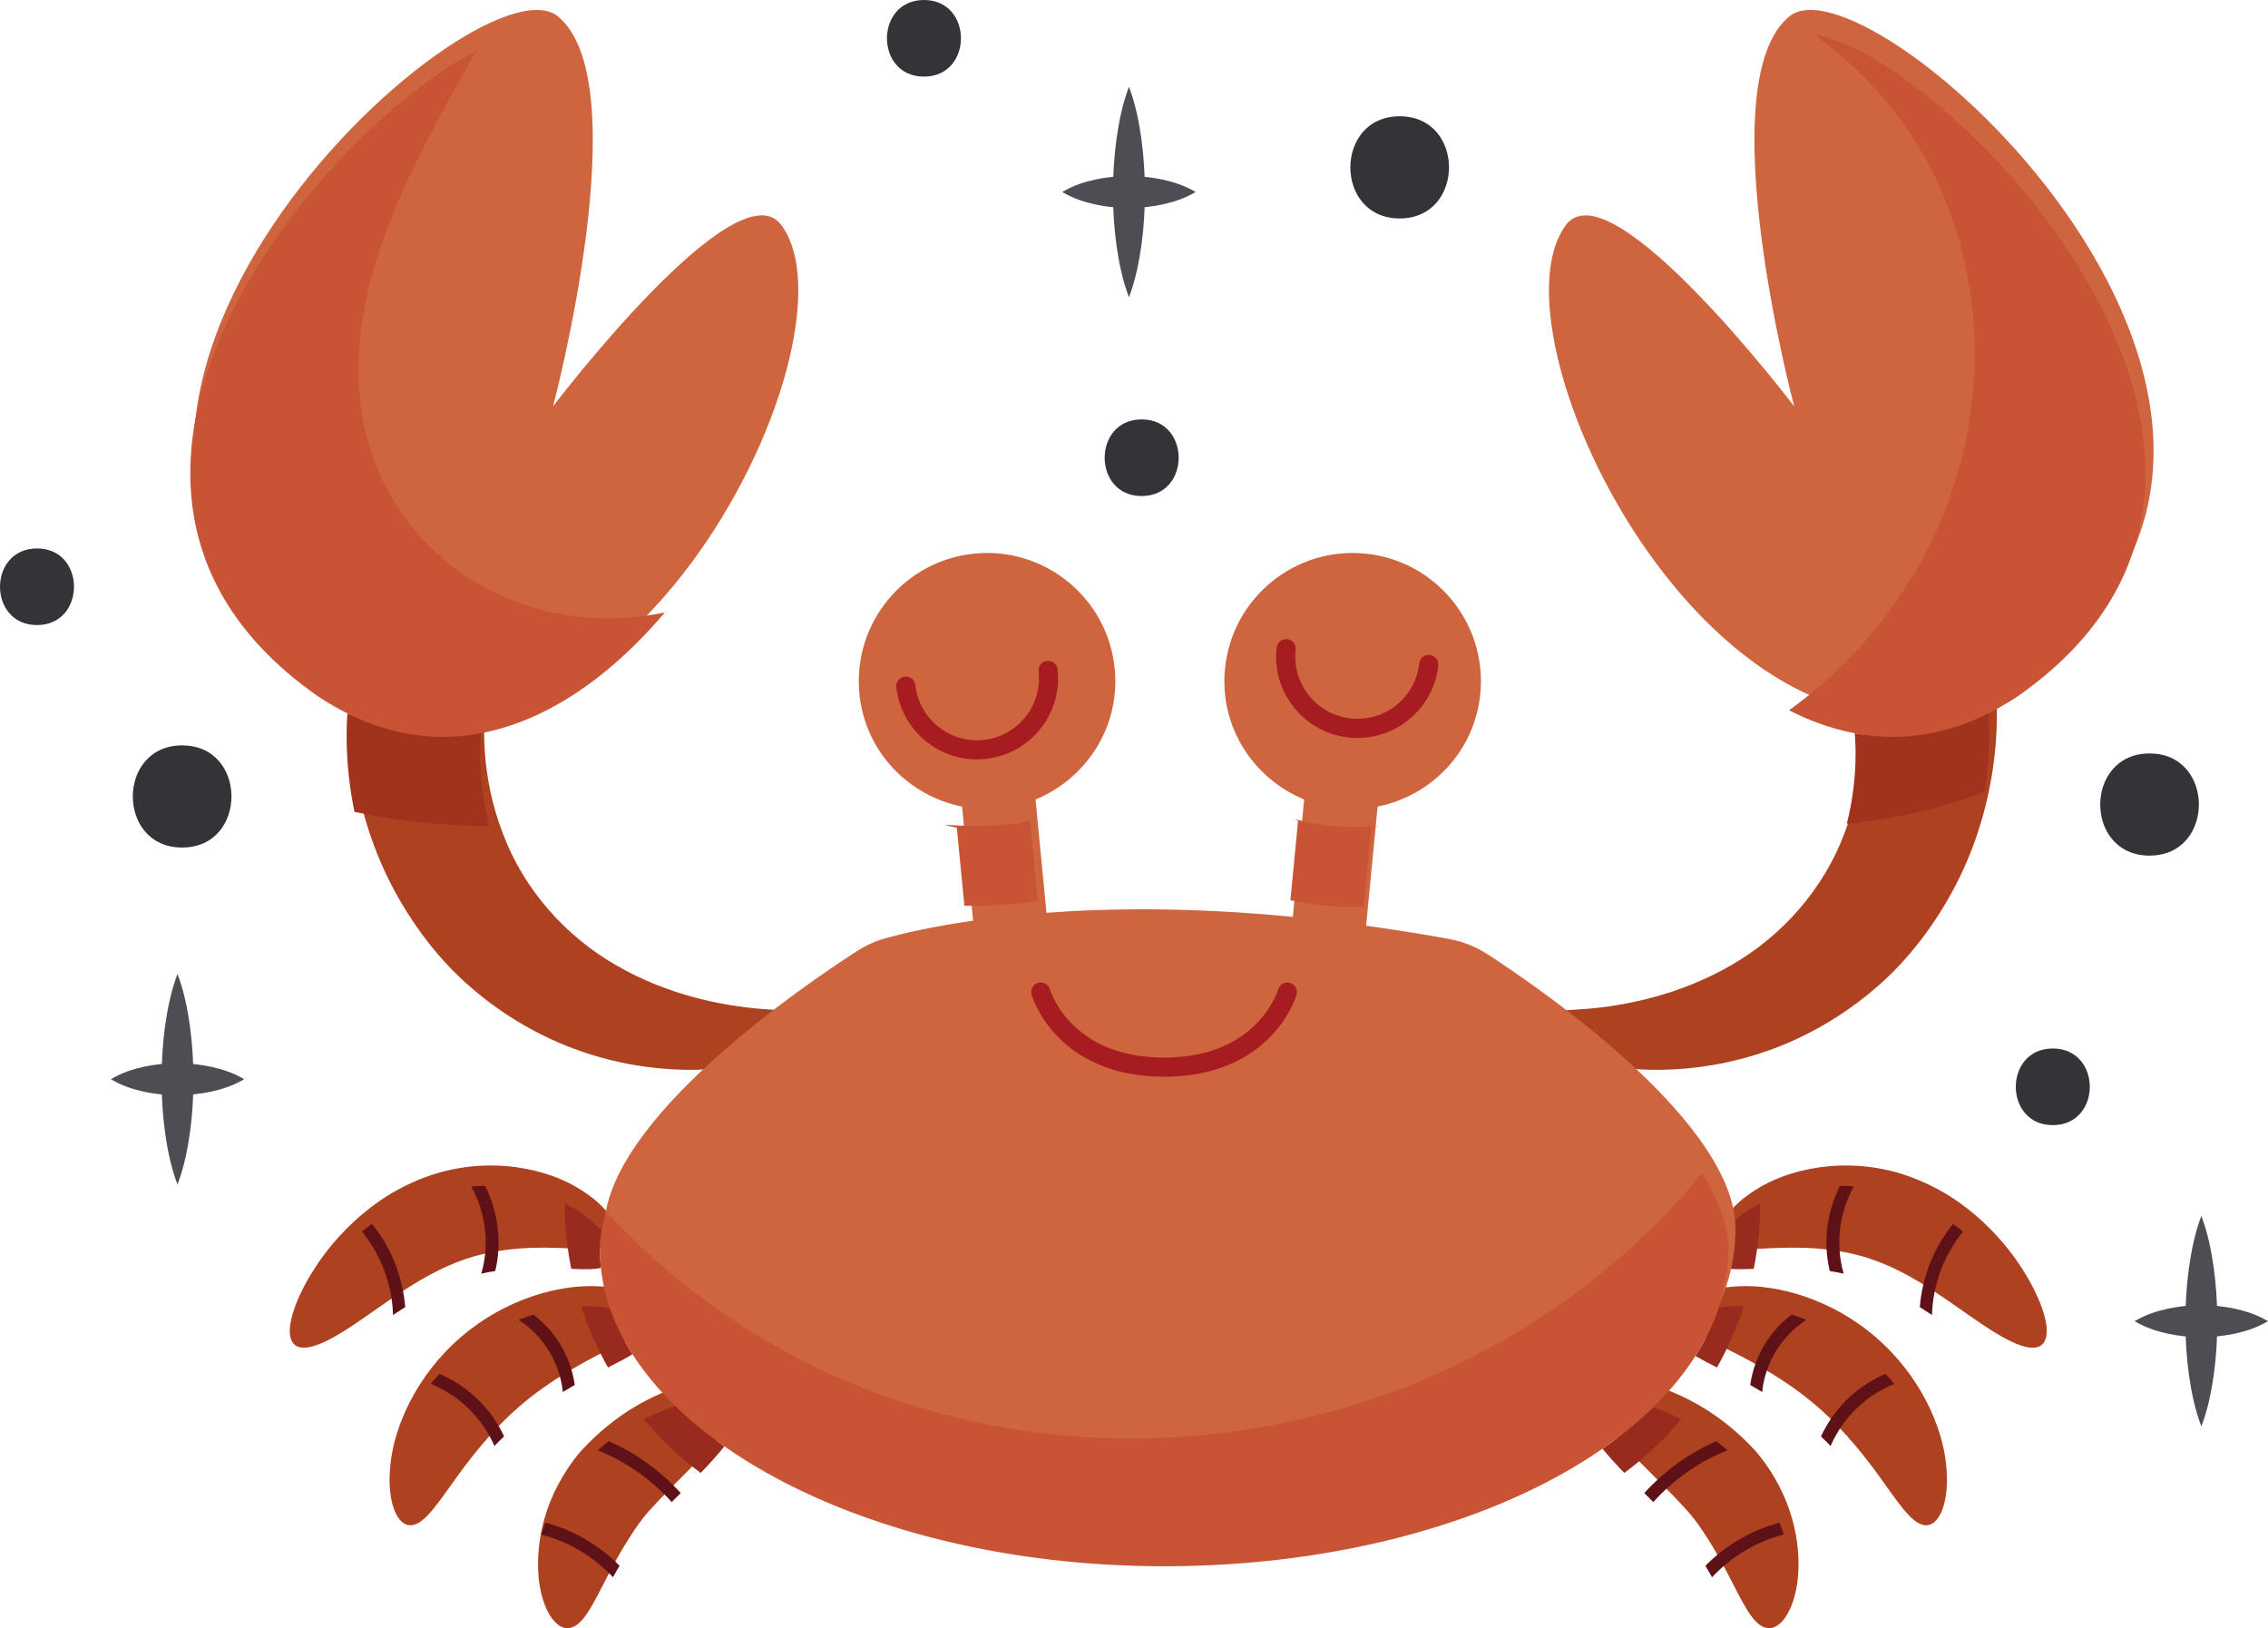 <?xml version="1.0" encoding="utf-8"?>
<svg viewBox="359.495 268.872 135.832 97.484" xmlns="http://www.w3.org/2000/svg">
  <defs>
    <clipPath clipPathUnits="userSpaceOnUse" id="clipPath936">
      <path d="m 887.289,3727.31 c -1.469,4.04 -13.523,2.83 -31.613,4.3 -17.988,1.38 -42.512,6.29 -65.321,19.46 -22.957,13.06 -41.835,34.22 -51.265,59.54 -9.707,25.13 -10.297,52.34 -5.024,72.79 1.543,6.85 -9.066,17.13 -25.015,23.52 -15.61,6.29 -32.297,2.03 -34.828,-10 -7.493,-33.11 -3.422,-73.96 14.722,-109.31 9.118,-17.57 21.313,-33.95 36.325,-46.71 14.894,-12.81 31.578,-22.14 48.078,-27.97 33.211,-11.72 64.586,-9.93 84.898,-3.98 20.59,6.02 30.418,14.93 29.043,18.36" id="path934"/>
    </clipPath>
    <clipPath clipPathUnits="userSpaceOnUse" id="clipPath948">
      <path d="m 863.918,4084.07 c 40.277,-52.31 -79.25,-287.17 -206.301,-202.27 -163,114.07 69.508,325.24 106.168,295.6 36.668,-29.64 -2.09,-175.2 -2.09,-175.2 0,0 81.5,107.29 102.223,81.87" id="path946"/>
    </clipPath>
    <clipPath clipPathUnits="userSpaceOnUse" id="clipPath960">
      <path d="m 1193.62,3727.31 c 1.47,4.04 13.52,2.83 31.61,4.3 17.99,1.38 42.51,6.29 65.32,19.46 22.96,13.06 41.84,34.22 51.27,59.54 9.7,25.13 10.29,52.34 5.02,72.79 -1.54,6.85 9.07,17.13 25.02,23.52 15.61,6.29 32.29,2.03 34.82,-10 7.5,-33.11 3.43,-73.96 -14.72,-109.31 -9.12,-17.57 -21.31,-33.95 -36.32,-46.71 -14.9,-12.81 -31.58,-22.14 -48.08,-27.97 -33.21,-11.72 -64.59,-9.93 -84.9,-3.98 -20.59,6.02 -30.42,14.93 -29.04,18.36" id="path958"/>
    </clipPath>
    <clipPath clipPathUnits="userSpaceOnUse" id="clipPath972">
      <path d="m 1216.99,4084.07 c -40.28,-52.31 79.25,-287.17 206.3,-202.27 163,114.07 -69.51,325.24 -106.17,295.6 -36.67,-29.64 2.09,-175.2 2.09,-175.2 0,0 -81.5,107.29 -102.22,81.87" id="path970"/>
    </clipPath>
    <clipPath clipPathUnits="userSpaceOnUse" id="clipPath984">
      <path d="m 847.074,3559.51 c -1.566,5.34 -11.992,7.43 -25.933,3.44 -13.899,-4.15 -31.086,-12.53 -47.078,-30.03 -16.696,-19.87 -20.172,-41.35 -18.852,-56.53 1.539,-15.27 8.008,-23.34 13.41,-22.81 5.727,0.48 9.813,8.38 15.082,18.54 2.613,5.11 5.563,10.86 9.055,16.8 3.469,5.83 7.707,12.41 11.93,17.13 10.371,11.52 23.046,23.05 31.019,32.04 8.133,9.13 13.02,15.97 11.367,21.42 m -39.554,35.22 c 0.343,5.41 -9.004,11.69 -25.973,12.38 -16.656,0.81 -40.871,-5.34 -61.141,-22.76 -20.269,-17.41 -30.008,-40.42 -31.715,-57.01 -1.867,-16.88 2.934,-27.07 8.325,-27.54 5.734,-0.59 11.273,7.45 18.875,18.03 7.527,10.67 17.625,24.05 31.07,35.62 13.461,11.54 28.199,19.51 39.883,25.34 11.605,5.92 20.394,10.19 20.676,15.94 m -44.379,29.61 c 13.23,-0.37 23.187,-1.94 26.597,2.76 3.246,4.21 -1.691,15.42 -17.769,24.66 -15.516,9.07 -43.301,14.58 -70.871,3.05 -13.43,-5.5 -24.137,-13.77 -32.188,-21.9 -8.129,-8.18 -13.762,-16.4 -17.797,-23.57 -7.918,-14.42 -9.675,-24.96 -5.429,-28.54 4.351,-3.67 14.296,0.75 26.808,9.23 12.571,8.38 27.668,20.37 44.156,27.11 16.129,6.84 33.27,7.65 46.493,7.2" id="path982"/>
    </clipPath>
    <clipPath clipPathUnits="userSpaceOnUse" id="clipPath1012">
      <path d="m 1240.4,3538.09 c 7.97,-8.99 20.65,-20.52 31.02,-32.04 4.22,-4.72 8.46,-11.3 11.93,-17.13 3.49,-5.94 6.44,-11.69 9.05,-16.8 5.27,-10.16 9.36,-18.06 15.09,-18.54 5.4,-0.53 11.87,7.54 13.41,22.81 1.32,15.18 -2.16,36.66 -18.86,56.53 -15.99,17.5 -33.18,25.88 -47.07,30.03 -13.94,3.99 -24.37,1.9 -25.94,-3.44 -1.65,-5.45 3.24,-12.29 11.37,-21.42 m 48.86,40.7 c 11.68,-5.83 26.43,-13.8 39.89,-25.34 13.44,-11.57 23.54,-24.95 31.07,-35.62 7.6,-10.58 13.14,-18.62 18.87,-18.03 5.39,0.47 10.19,10.66 8.33,27.54 -1.71,16.59 -11.45,39.6 -31.72,57.01 -20.27,17.42 -44.48,23.57 -61.14,22.76 -16.97,-0.69 -26.31,-6.97 -25.97,-12.38 0.28,-5.75 9.07,-10.02 20.67,-15.94 m 70.2,38.35 c 16.49,-6.74 31.59,-18.73 44.15,-27.11 12.52,-8.48 22.46,-12.9 26.81,-9.23 4.25,3.58 2.49,14.12 -5.43,28.54 -4.03,7.17 -9.67,15.39 -17.79,23.57 -8.06,8.13 -18.76,16.4 -32.19,21.9 -27.57,11.53 -55.36,6.02 -70.87,-3.05 -16.08,-9.24 -21.02,-20.45 -17.77,-24.66 3.41,-4.7 13.37,-3.13 26.6,-2.76 13.22,0.45 30.36,-0.36 46.49,-7.2" id="path1010"/>
    </clipPath>
    <clipPath clipPathUnits="userSpaceOnUse" id="clipPath1040">
      <path d="m 1181.57,3756.12 c -5.12,3.34 -10.9,5.7 -16.91,6.82 -13.09,2.43 -25.57,4.36 -37.74,6.06 l 5.17,53.51 c 24.26,4.84 43.63,24.81 46.13,50.71 3.06,31.67 -20.14,59.83 -51.81,62.89 -31.67,3.05 -59.83,-20.14 -62.89,-51.82 -2.5,-25.9 12.69,-49.2 35.58,-58.6 l -5.09,-52.72 c -44.42,4.33 -81.42,4.02 -110.67,1.84 l -4.91,50.88 c 22.89,9.4 38.08,32.7 35.58,58.6 -3.06,31.68 -31.217,54.87 -62.889,51.82 -31.676,-3.06 -54.871,-31.22 -51.812,-62.89 2.5,-25.9 21.871,-45.87 46.132,-50.71 l 4.95,-51.23 c -18.657,-2.69 -31.914,-5.85 -39.305,-7.89 -4.523,-1.25 -8.707,-3.14 -12.656,-5.67 -23.629,-15.19 -113.735,-76.26 -113.735,-124.85 0,-77.23 113.75,-142.79 254.075,-142.79 140.31,0 254.07,63.93 254.07,142.79 0,47.03 -84.43,105.77 -111.27,123.25" id="path1038"/>
    </clipPath>
  </defs>
  <path d="M 409.362 329.856 C 409.166 329.317 407.559 329.479 405.147 329.283 C 402.748 329.099 399.478 328.444 396.437 326.688 C 393.376 324.947 390.859 322.125 389.602 318.749 C 388.308 315.399 388.229 311.771 388.932 309.044 C 389.138 308.131 387.723 306.76 385.597 305.908 C 383.515 305.069 381.291 305.637 380.953 307.241 C 379.954 311.656 380.497 317.103 382.916 321.816 C 384.132 324.159 385.758 326.343 387.759 328.044 C 389.745 329.752 391.97 330.996 394.17 331.773 C 398.598 333.336 402.781 333.097 405.489 332.304 C 408.235 331.501 409.545 330.313 409.362 329.856" style="fill:#ae411f;fill-opacity:1;fill-rule:nonzero;stroke:none" id="path928" transform="matrix(1, 0, 0, 1, -7.105427357601002e-15, 0)"/>
  <g id="g930" transform="matrix(0.133, 0, 0, -0.133, 291.057, 826.829)">
    <g id="g932" clip-path="url(#clipPath936)">
      <path d="m 732.207,3823.4 c -18.992,0 -38.566,2.33 -58.012,6.28 -2.382,11.53 -3.539,23.1 -3.531,34.33 0,3.37 0.106,6.71 0.316,10 14.579,-7.27 28.993,-10.53 42.993,-10.53 5.785,0 11.504,0.56 17.132,1.61 -0.222,-2.96 -0.343,-6 -0.343,-9.08 -0.016,-10.51 1.297,-21.61 4.191,-32.6 -0.914,-0.01 -1.828,-0.01 -2.746,-0.01" style="fill:#a0321e;fill-opacity:1;fill-rule:nonzero;stroke:none" id="path938"/>
    </g>
  </g>
  <path d="M 406.246 282.288 C 411.616 289.263 395.679 320.577 378.739 309.257 C 357.006 294.048 388.007 265.892 392.895 269.844 C 397.784 273.796 392.616 293.204 392.616 293.204 C 392.616 293.204 403.483 278.899 406.246 282.288" style="fill:#ce653f;fill-opacity:1;fill-rule:nonzero;stroke:none" id="path940" transform="matrix(1, 0, 0, 1, -7.105427357601002e-15, 0)"/>
  <g id="g942" transform="matrix(0.133, 0, 0, -0.133, 291.057, 826.829)">
    <g id="g944" clip-path="url(#clipPath948)">
      <path d="m 713.973,3863.48 c -18.27,0 -37.223,5.54 -56.356,18.32 -41.476,29.03 -57.344,64.33 -57.347,100.37 -0.008,80.47 79.121,164.54 128.851,190.17 -29.308,-51.85 -65.973,-114.99 -48.707,-176.05 14.066,-49.73 59.109,-79.51 108.051,-79.51 7.82,0 15.746,0.76 23.652,2.32 0.613,0.12 1.223,0.23 1.828,0.33 -27.289,-32.23 -62.152,-55.95 -99.972,-55.95" style="fill:#c85435;fill-opacity:1;fill-rule:nonzero;stroke:none" id="path950"/>
    </g>
  </g>
  <path d="M 450.206 329.856 C 450.402 329.317 452.008 329.479 454.42 329.283 C 456.819 329.099 460.088 328.444 463.13 326.688 C 466.191 324.947 468.708 322.125 469.966 318.749 C 471.259 315.399 471.338 311.771 470.635 309.044 C 470.43 308.131 471.844 306.76 473.971 305.908 C 476.052 305.069 478.276 305.637 478.614 307.241 C 479.614 311.656 479.071 317.103 476.651 321.816 C 475.435 324.159 473.81 326.343 471.808 328.044 C 469.822 329.752 467.598 330.996 465.398 331.773 C 460.97 333.336 456.786 333.097 454.078 332.304 C 451.332 331.501 450.022 330.313 450.206 329.856" style="fill:#ae411f;fill-opacity:1;fill-rule:nonzero;stroke:none" id="path952" transform="matrix(1, 0, 0, 1, -7.105427357601002e-15, 0)"/>
  <g id="g954" transform="matrix(0.133, 0, 0, -0.133, 291.057, 826.829)">
    <g id="g956" clip-path="url(#clipPath960)">
      <path d="m 1346.19,3824.31 c 2.73,10.7 3.97,21.48 3.96,31.7 -0.01,3.08 -0.12,6.12 -0.35,9.08 5.63,-1.05 11.35,-1.61 17.13,-1.61 14.01,0 28.42,3.26 43,10.53 0.21,-3.29 0.31,-6.63 0.31,-10 0.01,-8.28 -0.62,-16.75 -1.9,-25.24 -19.62,-7.42 -40.44,-12.34 -62.15,-14.46" style="fill:#a0321e;fill-opacity:1;fill-rule:nonzero;stroke:none" id="path962"/>
    </g>
  </g>
  <path d="M 453.322 282.288 C 447.951 289.263 463.888 320.577 480.828 309.257 C 502.562 294.048 471.56 265.892 466.672 269.844 C 461.783 273.796 466.951 293.204 466.951 293.204 C 466.951 293.204 456.084 278.899 453.322 282.288" style="fill:#ce653f;fill-opacity:1;fill-rule:nonzero;stroke:none" id="path964" transform="matrix(1, 0, 0, 1, -7.105427357601002e-15, 0)"/>
  <g id="g966" transform="matrix(0.133, 0, 0, -0.133, 291.057, 826.829)">
    <g id="g968" clip-path="url(#clipPath972)">
      <path d="m 1366.93,3863.48 c -16.25,0 -31.96,4.38 -46.75,11.94 22.48,16.21 42.01,37.11 57.19,63.05 45.05,76.97 32.99,180.34 -39.79,236.49 -1.93,1.48 -3.69,3.04 -5.29,4.67 44.54,-8.4 148.35,-105.29 148.35,-197.46 -0.01,-36.04 -15.87,-71.34 -57.35,-100.37 -19.13,-12.78 -38.09,-18.32 -56.36,-18.32" style="fill:#c85435;fill-opacity:1;fill-rule:nonzero;stroke:none" id="path974"/>
    </g>
  </g>
  <path d="M 404 352.229 C 403.791 351.517 402.401 351.239 400.542 351.771 C 398.689 352.324 396.397 353.441 394.265 355.775 C 392.039 358.424 391.575 361.288 391.751 363.312 C 391.957 365.348 392.819 366.424 393.539 366.353 C 394.303 366.289 394.848 365.236 395.55 363.881 C 395.899 363.2 396.292 362.433 396.758 361.641 C 397.22 360.864 397.785 359.987 398.348 359.357 C 399.731 357.821 401.421 356.284 402.484 355.085 C 403.569 353.868 404.22 352.956 404 352.229 M 398.726 347.533 C 398.772 346.812 397.525 345.975 395.263 345.883 C 393.042 345.775 389.813 346.595 387.111 348.917 C 384.408 351.239 383.11 354.307 382.882 356.519 C 382.633 358.769 383.273 360.128 383.992 360.191 C 384.757 360.269 385.495 359.197 386.509 357.787 C 387.512 356.364 388.859 354.58 390.651 353.037 C 392.446 351.499 394.411 350.436 395.969 349.659 C 397.516 348.869 398.688 348.3 398.726 347.533 M 392.809 343.585 C 394.573 343.635 395.9 343.844 396.355 343.217 C 396.788 342.656 396.13 341.161 393.986 339.929 C 391.917 338.72 388.212 337.985 384.536 339.523 C 382.746 340.256 381.318 341.359 380.245 342.443 C 379.161 343.533 378.41 344.629 377.872 345.585 C 376.816 347.508 376.582 348.913 377.148 349.391 C 377.728 349.88 379.054 349.291 380.722 348.16 C 382.398 347.043 384.411 345.444 386.61 344.545 C 388.76 343.633 391.046 343.525 392.809 343.585" style="fill:#ae411f;fill-opacity:1;fill-rule:nonzero;stroke:none" id="path976" transform="matrix(1, 0, 0, 1, -7.105427357601002e-15, 0)"/>
  <g id="g978" transform="matrix(0.133, 0, 0, -0.133, 291.057, 826.829)">
    <g id="g980" clip-path="url(#clipPath984)">
      <path d="m 691.551,3603.17 c -0.367,13.61 -5.383,27.04 -13.981,37.58 1.442,1.17 2.942,2.32 4.5,3.44 8.614,-10.63 13.883,-23.8 14.973,-37.44 -1.859,-1.18 -3.691,-2.37 -5.492,-3.58" style="fill:#5e1117;fill-opacity:1;fill-rule:nonzero;stroke:none" id="path986"/>
      <path d="m 731.297,3621.8 c 3.851,13.04 2.023,27.45 -4.508,39.25 2.102,0.17 4.18,0.26 6.231,0.28 5.839,-11.76 7.695,-25.48 4.558,-38.34 -2.078,-0.32 -4.176,-0.72 -6.281,-1.19" style="fill:#5e1117;fill-opacity:1;fill-rule:nonzero;stroke:none" id="path988"/>
      <path d="m 737.219,3544.22 c -5.477,12.64 -15.871,22.81 -28.684,27.96 1.246,1.53 2.559,3.04 3.934,4.52 6.707,-2.89 12.859,-7.01 18.066,-12.28 4.594,-4.65 8.289,-10.04 11.02,-15.88 -1.492,-1.43 -2.938,-2.87 -4.336,-4.32" style="fill:#5e1117;fill-opacity:1;fill-rule:nonzero;stroke:none" id="path990"/>
      <path d="m 768.023,3568.54 c -1.363,13.21 -8.746,25.25 -19.902,32.49 2.242,0.88 4.473,1.66 6.68,2.34 4.461,-3.43 8.347,-7.6 11.433,-12.37 3.793,-5.88 6.176,-12.49 7.172,-19.31 -1.769,-1 -3.566,-2.05 -5.383,-3.15" style="fill:#5e1117;fill-opacity:1;fill-rule:nonzero;stroke:none" id="path992"/>
      <path d="m 790.59,3485.14 c -8.625,9.21 -19.766,15.99 -32.277,19.22 0.546,1.77 1.167,3.56 1.871,5.36 12.773,-3.42 24.289,-10.22 33.398,-19.42 -0.281,-0.47 -0.555,-0.93 -0.824,-1.38 -0.746,-1.27 -1.469,-2.53 -2.168,-3.78" style="fill:#5e1117;fill-opacity:1;fill-rule:nonzero;stroke:none" id="path994"/>
      <path d="m 817.059,3518.98 c -9.172,10.14 -20.606,18.23 -33.395,23.3 1.68,1.45 3.363,2.82 5.043,4.1 12.32,-5.4 23.379,-13.44 32.402,-23.35 -1.336,-1.33 -2.691,-2.69 -4.05,-4.05" style="fill:#5e1117;fill-opacity:1;fill-rule:nonzero;stroke:none" id="path996"/>
      <path d="m 830.102,3532.09 c -9.481,7.04 -18.082,15.19 -25.645,24.2 4.953,2.52 9.75,4.43 14.242,5.89 6.543,-6.35 13.93,-12.41 22.078,-18.12 -1.488,-1.88 -3.191,-3.86 -5.07,-5.97 -1.68,-1.9 -3.57,-3.91 -5.605,-6" style="fill:#982b1e;fill-opacity:1;fill-rule:nonzero;stroke:none" id="path998"/>
      <path d="m 788.359,3579.56 c -4.91,8.73 -8.98,17.97 -12.105,27.58 0.797,0.03 1.586,0.04 2.359,0.04 1,0 1.981,-0.02 2.934,-0.07 2.762,-0.11 5.32,-0.37 7.668,-0.75 2.457,-7.14 5.879,-14.1 10.191,-20.84 -3.07,-1.89 -6.847,-3.82 -11.047,-5.96" style="fill:#982b1e;fill-opacity:1;fill-rule:nonzero;stroke:none" id="path1000"/>
      <path d="m 778.277,3623.79 c -1.968,0 -4.129,0.08 -6.453,0.19 -1.722,8.53 -2.722,17.29 -2.929,26.18 -0.028,1.07 0.058,2.12 0.246,3.15 0.98,-0.5 1.925,-1.02 2.828,-1.55 6.015,-3.46 10.472,-7.19 13.523,-10.73 -0.523,-2.75 -0.797,-5.48 -0.797,-8.16 v 0 0 c 0,-2.84 0.153,-5.66 0.457,-8.47 -1.898,-0.46 -4.211,-0.61 -6.875,-0.61" style="fill:#982b1e;fill-opacity:1;fill-rule:nonzero;stroke:none" id="path1002"/>
    </g>
  </g>
  <path d="M 456.443 355.085 C 457.506 356.284 459.196 357.821 460.579 359.357 C 461.142 359.987 461.707 360.864 462.17 361.641 C 462.635 362.433 463.028 363.2 463.376 363.881 C 464.079 365.236 464.624 366.289 465.388 366.353 C 466.108 366.424 466.971 365.348 467.176 363.312 C 467.352 361.288 466.888 358.424 464.662 355.775 C 462.53 353.441 460.238 352.324 458.386 351.771 C 456.527 351.239 455.136 351.517 454.927 352.229 C 454.707 352.956 455.359 353.868 456.443 355.085 M 462.958 349.659 C 464.515 350.436 466.482 351.499 468.276 353.037 C 470.068 354.58 471.415 356.364 472.419 357.787 C 473.432 359.197 474.171 360.269 474.935 360.191 C 475.654 360.128 476.294 358.769 476.046 356.519 C 475.818 354.307 474.519 351.239 471.816 348.917 C 469.114 346.595 465.886 345.775 463.664 345.883 C 461.402 345.975 460.156 346.812 460.202 347.533 C 460.239 348.3 461.411 348.869 462.958 349.659 M 472.318 344.545 C 474.516 345.444 476.53 347.043 478.204 348.16 C 479.874 349.291 481.199 349.88 481.779 349.391 C 482.346 348.913 482.111 347.508 481.055 345.585 C 480.518 344.629 479.766 343.533 478.683 342.443 C 477.608 341.359 476.182 340.256 474.391 339.523 C 470.715 337.985 467.01 338.72 464.942 339.929 C 462.798 341.161 462.139 342.656 462.572 343.217 C 463.027 343.844 464.355 343.635 466.119 343.585 C 467.882 343.525 470.167 343.633 472.318 344.545" style="fill:#ae411f;fill-opacity:1;fill-rule:nonzero;stroke:none" id="path1004" transform="matrix(1, 0, 0, 1, -7.105427357601002e-15, 0)"/>
  <g id="g1006" transform="matrix(0.133, 0, 0, -0.133, 291.057, 826.829)">
    <g id="g1008" clip-path="url(#clipPath1012)">
      <path d="m 1384.56,3603.17 c -1.8,1.21 -3.64,2.4 -5.49,3.58 1.08,13.64 6.35,26.81 14.97,37.44 1.56,-1.12 3.06,-2.27 4.5,-3.44 -8.6,-10.54 -13.62,-23.97 -13.98,-37.58" style="fill:#5e1117;fill-opacity:1;fill-rule:nonzero;stroke:none" id="path1014"/>
      <path d="m 1344.81,3621.8 c -2.1,0.47 -4.2,0.87 -6.28,1.19 -3.14,12.86 -1.28,26.58 4.56,38.34 2.05,-0.02 4.13,-0.11 6.23,-0.28 -6.53,-11.8 -8.36,-26.21 -4.51,-39.25" style="fill:#5e1117;fill-opacity:1;fill-rule:nonzero;stroke:none" id="path1016"/>
      <path d="m 1338.89,3544.22 c -1.4,1.45 -2.84,2.89 -4.33,4.31 2.73,5.84 6.42,11.23 11.01,15.89 5.2,5.28 11.36,9.4 18.06,12.29 1.38,-1.49 2.69,-3 3.94,-4.53 -12.81,-5.15 -23.21,-15.32 -28.68,-27.96" style="fill:#5e1117;fill-opacity:1;fill-rule:nonzero;stroke:none" id="path1018"/>
      <path d="m 1308.08,3568.54 c -1.81,1.1 -3.61,2.15 -5.38,3.15 0.99,6.83 3.37,13.44 7.17,19.31 3.1,4.77 6.98,8.94 11.44,12.36 2.21,-0.68 4.44,-1.45 6.68,-2.33 -11.16,-7.24 -18.54,-19.28 -19.91,-32.49" style="fill:#5e1117;fill-opacity:1;fill-rule:nonzero;stroke:none" id="path1020"/>
      <path d="m 1285.52,3485.14 c -0.7,1.25 -1.42,2.51 -2.17,3.78 -0.27,0.45 -0.54,0.91 -0.82,1.38 9.1,9.2 20.62,16 33.39,19.42 0.71,-1.8 1.33,-3.59 1.87,-5.36 -12.51,-3.23 -23.65,-10.01 -32.27,-19.22" style="fill:#5e1117;fill-opacity:1;fill-rule:nonzero;stroke:none" id="path1022"/>
      <path d="m 1259.05,3518.98 c -1.36,1.36 -2.72,2.72 -4.05,4.05 9.02,9.91 20.08,17.95 32.4,23.35 1.68,-1.28 3.36,-2.65 5.04,-4.1 -12.79,-5.07 -24.22,-13.16 -33.39,-23.3" style="fill:#5e1117;fill-opacity:1;fill-rule:nonzero;stroke:none" id="path1024"/>
      <path d="m 1246,3532.09 c -2.03,2.09 -3.92,4.1 -5.6,6 -1.52,1.71 -2.93,3.34 -4.21,4.89 8.45,5.86 16.09,12.1 22.83,18.66 4.02,-1.38 8.26,-3.13 12.63,-5.35 -7.56,-9.01 -16.16,-17.16 -25.65,-24.2" style="fill:#982b1e;fill-opacity:1;fill-rule:nonzero;stroke:none" id="path1026"/>
      <path d="m 1287.75,3579.56 c -3.61,1.84 -6.91,3.53 -9.72,5.16 4.5,7.06 8.03,14.36 10.52,21.88 1.88,0.25 3.88,0.42 6.01,0.51 0.96,0.05 1.93,0.07 2.94,0.07 0.77,0 1.56,-0.01 2.36,-0.04 -3.13,-9.61 -7.2,-18.85 -12.11,-27.58" style="fill:#982b1e;fill-opacity:1;fill-rule:nonzero;stroke:none" id="path1028"/>
      <path d="m 1297.83,3623.79 c -2.04,0 -3.87,0.09 -5.46,0.33 0.31,2.9 0.47,5.81 0.47,8.75 v 0 0 c 0,3.1 -0.37,6.25 -1.06,9.44 2.98,3.15 7.06,6.41 12.36,9.45 0.9,0.53 1.84,1.05 2.82,1.55 0.19,-1.03 0.28,-2.08 0.26,-3.15 -0.21,-8.89 -1.21,-17.64 -2.94,-26.18 -2.32,-0.11 -4.48,-0.19 -6.45,-0.19" style="fill:#982b1e;fill-opacity:1;fill-rule:nonzero;stroke:none" id="path1030"/>
    </g>
  </g>
  <path d="M 448.599 326.015 C 447.916 325.569 447.146 325.255 446.344 325.105 C 444.599 324.781 442.935 324.524 441.312 324.297 L 442.002 317.163 C 445.236 316.517 447.819 313.855 448.152 310.401 C 448.56 306.179 445.467 302.424 441.244 302.016 C 437.022 301.609 433.267 304.701 432.859 308.925 C 432.526 312.379 434.551 315.485 437.603 316.739 L 436.924 323.768 C 431.002 323.191 426.069 323.232 422.169 323.523 L 421.514 316.739 C 424.566 315.485 426.591 312.379 426.258 308.925 C 425.85 304.701 422.096 301.609 417.873 302.016 C 413.649 302.424 410.557 306.179 410.964 310.401 C 411.298 313.855 413.881 316.517 417.115 317.163 L 417.775 323.993 C 415.288 324.352 413.52 324.773 412.535 325.045 C 411.932 325.212 411.374 325.464 410.847 325.801 C 407.697 327.827 395.683 335.969 395.683 342.448 C 395.683 352.745 410.849 361.487 429.559 361.487 C 448.267 361.487 463.435 352.963 463.435 342.448 C 463.435 336.177 452.178 328.345 448.599 326.015" style="fill:#ce653f;fill-opacity:1;fill-rule:nonzero;stroke:none" id="path1032" transform="matrix(1, 0, 0, 1, -7.105427357601002e-15, 0)"/>
  <g id="g1034" transform="matrix(0.133, 0, 0, -0.133, 291.057, 826.829)">
    <g id="g1036" clip-path="url(#clipPath1040)">
      <path d="m 1038.94,3710.46 c -0.05,0 -0.12,0 -0.17,0 -0.06,0 -0.12,0 -0.18,0 -23.9,0 -39.098,9.03 -47.891,18.22 -8.847,9.2 -11.472,18.29 -11.601,18.71 -0.653,2.28 0.668,4.66 2.953,5.31 0.394,0.12 0.793,0.17 1.183,0.17 1.871,0 3.594,-1.23 4.133,-3.12 l 0.004,-0.01 0.063,-0.2 0.32,-0.89 c 0.305,-0.79 0.797,-1.97 1.531,-3.4 1.465,-2.87 3.883,-6.74 7.606,-10.6 7.479,-7.69 19.999,-15.54 41.879,-15.59 21.19,0.05 33.59,7.42 41.16,14.87 7.53,7.46 10.06,15.24 10.23,15.81 l 0.01,0.01 c 0.53,1.89 2.26,3.12 4.13,3.12 0.39,0 0.79,-0.05 1.18,-0.17 2.29,-0.65 3.61,-3.03 2.96,-5.31 -0.13,-0.42 -2.76,-9.51 -11.61,-18.71 -8.79,-9.19 -23.98,-18.22 -47.89,-18.22" style="fill:#a71c21;fill-opacity:1;fill-rule:nonzero;stroke:none" id="path1042"/>
      <path d="m 954.469,3853.31 c -18.399,0 -34.203,13.83 -36.274,32.53 -0.261,2.36 1.442,4.48 3.801,4.74 0.16,0.02 0.32,0.03 0.481,0.03 2.164,0 4.023,-1.63 4.265,-3.83 1.571,-14.29 13.692,-24.87 27.727,-24.87 1.023,0 2.058,0.06 3.105,0.17 14.289,1.57 24.871,13.69 24.871,27.73 0,1.02 -0.054,2.06 -0.172,3.1 -0.257,2.36 1.442,4.48 3.805,4.75 0.16,0.01 0.317,0.02 0.477,0.02 2.164,0 4.027,-1.63 4.269,-3.83 0.149,-1.36 0.223,-2.71 0.223,-4.04 0,-18.4 -13.832,-34.21 -32.531,-36.28 -1.36,-0.15 -2.707,-0.22 -4.047,-0.22" style="fill:#a71c21;fill-opacity:1;fill-rule:nonzero;stroke:none" id="path1044"/>
      <path d="m 1038.77,3490.08 c -80.032,0 -151.418,21.32 -197.993,53.98 -8.148,5.71 -15.535,11.77 -22.078,18.12 -7.629,7.41 -14.101,15.22 -19.293,23.34 -4.312,6.74 -7.734,13.7 -10.191,20.84 -2.031,5.9 -3.402,11.93 -4.063,18.04 -0.304,2.81 -0.457,5.63 -0.457,8.47 0,5.37 1.102,10.89 3.09,16.49 64.086,-69.08 150.254,-101.78 236.125,-101.78 96.75,0 193.12,41.54 257.01,119.35 7.35,-11.54 11.92,-23.12 11.92,-34.06 0,-2.94 -0.16,-5.85 -0.47,-8.75 -0.64,-5.94 -1.93,-11.79 -3.82,-17.52 -2.49,-7.52 -6.02,-14.82 -10.52,-21.88 -5.13,-8.05 -11.51,-15.77 -19.01,-23.08 -6.74,-6.56 -14.38,-12.8 -22.83,-18.66 -46.58,-32.27 -117.72,-52.9 -197.42,-52.9" style="fill:#c85435;fill-opacity:1;fill-rule:nonzero;stroke:none" id="path1046"/>
      <path d="m 953.297,3787.38 c -1.492,0 -2.981,0.02 -4.469,0.06 l -3.387,35.07 c -1.836,0.37 -3.644,0.82 -5.421,1.36 4.632,-0.31 9.269,-0.5 13.91,-0.5 1.394,0 2.793,0.02 4.183,0.05 3.043,0.08 6.082,0.24 9.117,0.5 1.493,0.13 2.981,0.3 4.473,0.45 0.25,0.04 0.578,0.1 1.012,0.17 1.918,0.31 3.824,0.67 5.723,1.08 l 3.457,-35.85 c -9.403,-1.66 -19,-2.39 -28.598,-2.39" style="fill:#c85435;fill-opacity:1;fill-rule:nonzero;stroke:none" id="path1048"/>
      <path d="m 1125.55,3786.88 c -10.04,0 -20.08,1.01 -29.9,3.01 l 3.45,35.8 v 0 c -0.61,0.26 -1.22,0.52 -1.82,0.79 3.37,-0.88 6.77,-1.64 10.2,-2.24 1.37,-0.24 2.86,-0.59 4.26,-0.69 0.8,-0.05 1.64,-0.11 1.97,-0.14 3.19,-0.29 6.4,-0.46 9.61,-0.52 0.77,-0.02 1.55,-0.02 2.33,-0.02 2.67,0 5.35,0.08 8.03,0.25 0.51,0.03 1.01,0.06 1.52,0.1 -1.03,-0.26 -2.07,-0.5 -3.11,-0.71 l -3.44,-35.59 c -1.03,-0.03 -2.07,-0.04 -3.1,-0.04 m -13.68,36.66 v 0 0" style="fill:#c85435;fill-opacity:1;fill-rule:nonzero;stroke:none" id="path1050"/>
    </g>
  </g>
  <path d="M 440.798 313.056 C 440.619 313.056 440.439 313.047 440.258 313.027 C 437.766 312.751 435.922 310.643 435.921 308.189 C 435.921 308.012 435.931 307.832 435.951 307.651 C 435.983 307.357 436.231 307.14 436.521 307.14 C 436.542 307.14 436.562 307.141 436.583 307.143 C 436.899 307.179 437.126 307.461 437.091 307.776 C 437.075 307.915 437.068 308.053 437.068 308.189 C 437.067 310.061 438.478 311.677 440.384 311.887 C 440.523 311.901 440.662 311.909 440.798 311.909 C 440.798 311.909 440.798 311.909 440.799 311.909 C 442.67 311.909 444.286 310.499 444.495 308.593 C 444.527 308.3 444.775 308.083 445.064 308.083 C 445.084 308.083 445.106 308.084 445.127 308.087 C 445.443 308.121 445.67 308.404 445.635 308.719 C 445.359 311.212 443.251 313.056 440.798 313.056" style="fill:#a71c21;fill-opacity:1;fill-rule:nonzero;stroke:none" id="path1052" transform="matrix(1, 0, 0, 1, -7.105427357601002e-15, 0)"/>
  <path d="M 427.109 274.063 C 427.505 275.114 427.71 276.164 427.858 277.215 C 427.998 278.266 428.063 279.318 428.065 280.368 C 428.066 281.419 428.001 282.47 427.861 283.52 C 427.713 284.571 427.507 285.621 427.109 286.672 C 426.711 285.621 426.505 284.571 426.357 283.52 C 426.217 282.47 426.151 281.419 426.153 280.368 C 426.154 279.318 426.219 278.266 426.359 277.215 C 426.509 276.164 426.713 275.114 427.109 274.063" style="fill:#4c4e53;fill-opacity:1;fill-rule:nonzero;stroke:none" id="path1054" transform="matrix(1, 0, 0, 1, -7.105427357601002e-15, 0)"/>
  <path d="M 431.101 280.368 C 430.435 280.763 429.77 280.968 429.105 281.116 C 428.439 281.256 427.774 281.322 427.109 281.323 C 426.443 281.324 425.778 281.259 425.113 281.119 C 424.447 280.972 423.782 280.766 423.116 280.368 C 423.782 279.97 424.447 279.763 425.113 279.616 C 425.778 279.476 426.443 279.411 427.109 279.412 C 427.774 279.414 428.439 279.479 429.105 279.619 C 429.77 279.767 430.435 279.972 431.101 280.368" style="fill:#4c4e53;fill-opacity:1;fill-rule:nonzero;stroke:none" id="path1056" transform="matrix(1, 0, 0, 1, -7.105427357601002e-15, 0)"/>
  <path d="M 370.125 327.183 C 370.521 328.233 370.726 329.284 370.874 330.335 C 371.015 331.385 371.08 332.436 371.081 333.488 C 371.083 334.539 371.017 335.589 370.877 336.64 C 370.73 337.691 370.524 338.741 370.125 339.792 C 369.727 338.741 369.521 337.691 369.374 336.64 C 369.234 335.589 369.169 334.539 369.17 333.488 C 369.171 332.436 369.236 331.385 369.376 330.335 C 369.525 329.284 369.73 328.233 370.125 327.183" style="fill:#4c4e53;fill-opacity:1;fill-rule:nonzero;stroke:none" id="path1058" transform="matrix(1, 0, 0, 1, -7.105427357601002e-15, 0)"/>
  <path d="M 374.118 333.488 C 373.452 333.883 372.787 334.088 372.121 334.236 C 371.456 334.376 370.791 334.441 370.125 334.443 C 369.46 334.444 368.795 334.379 368.13 334.239 C 367.465 334.092 366.799 333.885 366.134 333.488 C 366.799 333.089 367.465 332.884 368.13 332.736 C 368.795 332.596 369.46 332.531 370.125 332.532 C 370.791 332.533 371.456 332.599 372.121 332.739 C 372.787 332.887 373.452 333.092 374.118 333.488" style="fill:#4c4e53;fill-opacity:1;fill-rule:nonzero;stroke:none" id="path1060" transform="matrix(1, 0, 0, 1, -7.105427357601002e-15, 0)"/>
  <path d="M 491.335 341.669 C 491.731 342.72 491.936 343.772 492.084 344.823 C 492.224 345.873 492.29 346.924 492.291 347.975 C 492.292 349.025 492.227 350.076 492.087 351.127 C 491.939 352.177 491.734 353.229 491.335 354.28 C 490.938 353.229 490.731 352.177 490.584 351.127 C 490.444 350.076 490.379 349.025 490.38 347.975 C 490.382 346.924 490.446 345.873 490.587 344.823 C 490.735 343.772 490.94 342.72 491.335 341.669" style="fill:#4c4e53;fill-opacity:1;fill-rule:nonzero;stroke:none" id="path1062" transform="matrix(1, 0, 0, 1, -7.105427357601002e-15, 0)"/>
  <path d="M 495.327 347.975 C 494.662 348.371 493.996 348.576 493.331 348.724 C 492.666 348.864 492 348.929 491.335 348.931 C 490.67 348.932 490.004 348.867 489.339 348.727 C 488.674 348.579 488.008 348.373 487.343 347.975 C 488.008 347.576 488.674 347.371 489.339 347.223 C 490.004 347.083 490.67 347.017 491.335 347.019 C 492 347.02 492.666 347.085 493.331 347.225 C 493.996 347.373 494.662 347.579 495.327 347.975" style="fill:#4c4e53;fill-opacity:1;fill-rule:nonzero;stroke:none" id="path1064" transform="matrix(1, 0, 0, 1, -7.105427357601002e-15, 0)"/>
  <path d="M 370.404 319.617 C 374.339 319.617 374.346 313.5 370.404 313.5 C 366.468 313.5 366.461 319.617 370.404 319.617" style="fill:#333438;fill-opacity:1;fill-rule:nonzero;stroke:none" id="path1066" transform="matrix(1, 0, 0, 1, -7.105427357601002e-15, 0)"/>
  <path d="M 443.323 281.951 C 447.259 281.951 447.264 275.834 443.323 275.834 C 439.387 275.834 439.38 281.951 443.323 281.951" style="fill:#333438;fill-opacity:1;fill-rule:nonzero;stroke:none" id="path1068" transform="matrix(1, 0, 0, 1, -7.105427357601002e-15, 0)"/>
  <path d="M 488.234 320.1 C 492.17 320.1 492.175 313.983 488.234 313.983 C 484.298 313.983 484.291 320.1 488.234 320.1" style="fill:#333438;fill-opacity:1;fill-rule:nonzero;stroke:none" id="path1070" transform="matrix(1, 0, 0, 1, -7.105427357601002e-15, 0)"/>
  <path d="M 361.711 306.297 C 364.663 306.297 364.668 301.709 361.711 301.709 C 358.759 301.709 358.755 306.297 361.711 306.297" style="fill:#333438;fill-opacity:1;fill-rule:nonzero;stroke:none" id="path1072" transform="matrix(1, 0, 0, 1, -7.105427357601002e-15, 0)"/>
  <path d="M 414.831 273.459 C 417.783 273.459 417.788 268.872 414.831 268.872 C 411.879 268.872 411.874 273.459 414.831 273.459" style="fill:#333438;fill-opacity:1;fill-rule:nonzero;stroke:none" id="path1074" transform="matrix(1, 0, 0, 1, -7.105427357601002e-15, 0)"/>
  <path d="M 427.87 298.571 C 430.822 298.571 430.826 293.983 427.87 293.983 C 424.918 293.983 424.913 298.571 427.87 298.571" style="fill:#333438;fill-opacity:1;fill-rule:nonzero;stroke:none" id="path1076" transform="matrix(1, 0, 0, 1, -7.105427357601002e-15, 0)"/>
  <path d="M 482.438 336.237 C 485.39 336.237 485.395 331.649 482.438 331.649 C 479.486 331.649 479.482 336.237 482.438 336.237" style="fill:#333438;fill-opacity:1;fill-rule:nonzero;stroke:none" id="path1078" transform="matrix(1, 0, 0, 1, -7.105427357601002e-15, 0)"/>
</svg>